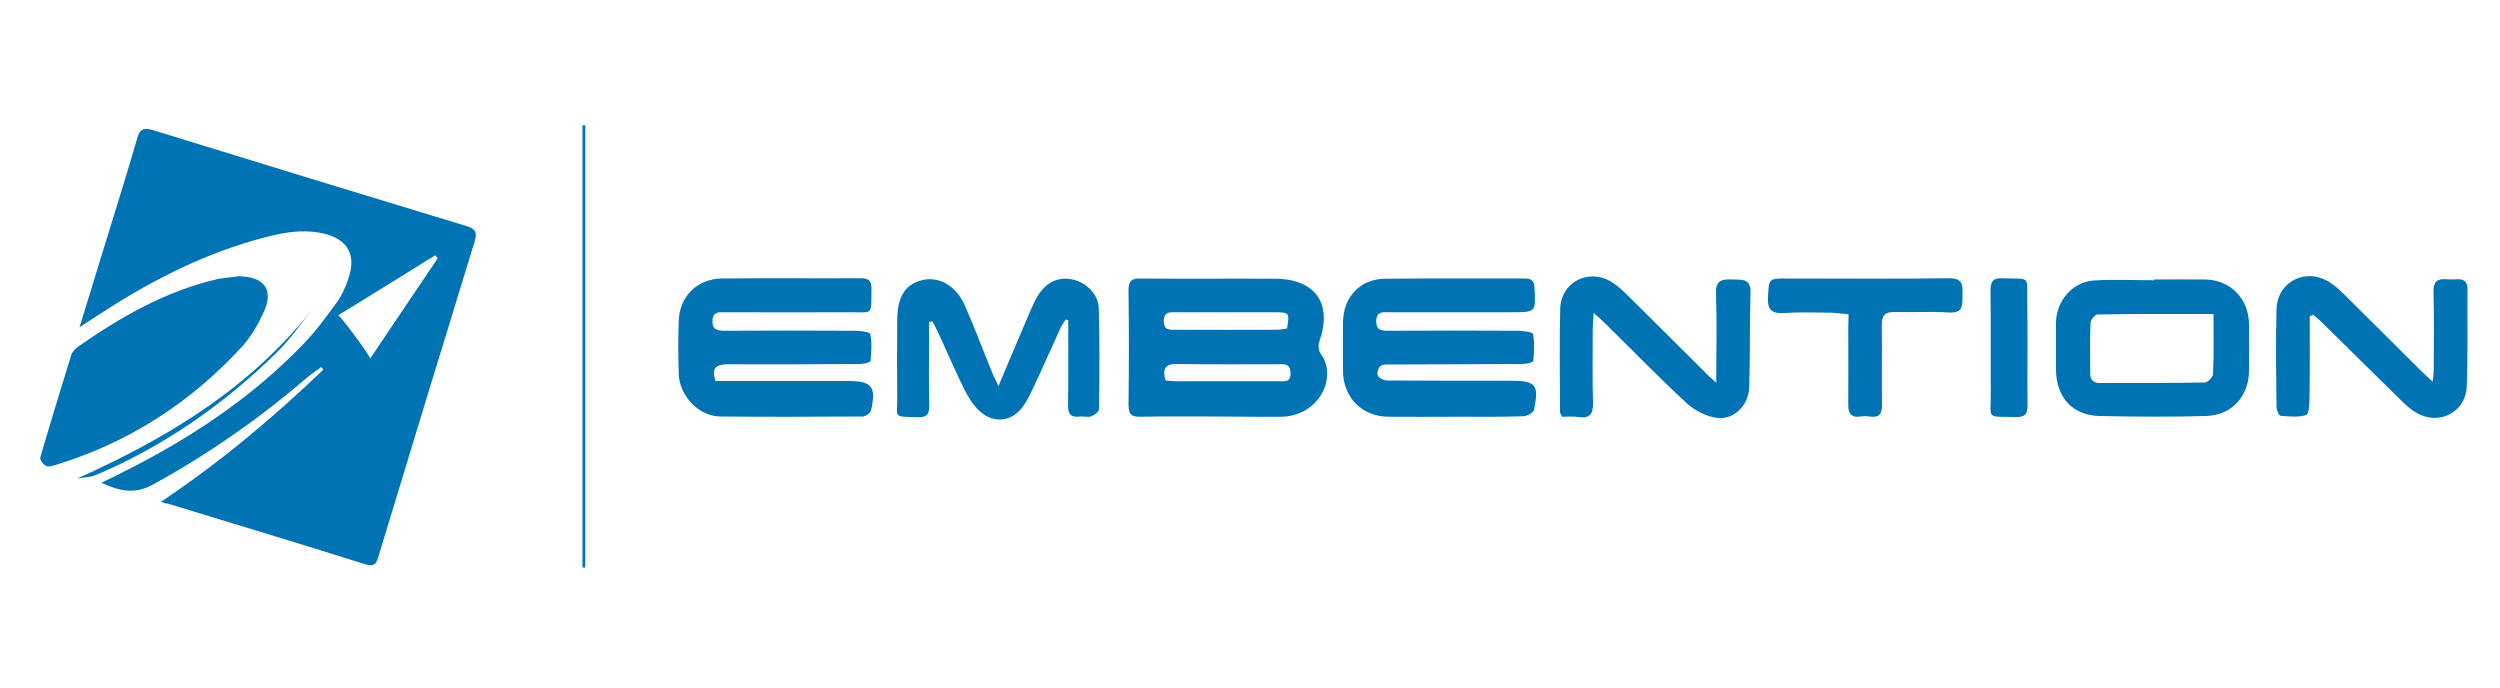 <?xml version="1.0" encoding="utf-8"?>
<!-- Generator: Adobe Illustrator 19.0.0, SVG Export Plug-In . SVG Version: 6.00 Build 0)  -->
<svg version="1.1" id="Capa_1" xmlns="http://www.w3.org/2000/svg" xmlns:xlink="http://www.w3.org/1999/xlink" x="0px" y="0px"
	 viewBox="0 0 1000 275" style="enable-background:new 0 0 1000 275;" xml:space="preserve">
<style type="text/css">
	.st0{fill:#0073B4;}
</style>
<g>
	<path class="st0" d="M64.4,200.7c23.7-15.8,44.8-33.6,64.9-52.8c-0.3-0.4-0.5-0.8-0.8-1.1c-1.8,1.4-3.7,2.6-5.5,4.1
		c-19.1,16.4-39.7,30.8-61.8,42.9c-7.4,4.1-13.4,2.6-20.7-0.7c3.1-1.5,5.6-2.6,8-3.9c26.7-13.3,51.4-29.5,72.3-51
		c5.2-5.3,9.7-11.4,14.1-17.5c2-2.8,3.4-6.1,4.5-9.4c3.2-9.4-0.4-15.7-10-17.9c-9.6-2.2-18.9,0.2-28,2.8
		c-22.6,6.5-43.2,17.4-62.7,30.2c-1.9,1.2-3.7,2.4-6.9,4.5c3.8-12.3,7.1-23,10.4-33.8c4.2-13.8,8.6-27.6,12.6-41.5
		c1-3.6,2.2-4.8,6.2-3.6c41.8,12.9,83.6,25.7,125.5,38.4c3.8,1.2,4.5,2.6,3.3,6.4c-12.9,41.8-25.6,83.6-38.3,125.4
		c-0.8,2.7-1.3,4.8-5.4,3.5c-26.3-8.3-52.7-16.2-79.1-24.3C66.4,201.5,65.8,201.3,64.4,200.7z M135.3,126.1
		c1.4,0.9,12.1,15.3,12.8,17.3c9.3-13.8,18.1-27,27-40.1c-0.3-0.4-0.7-0.8-1-1.2C161.3,110.1,148.5,118,135.3,126.1z"/>
	<path class="st0" d="M484.3,166.6c-9.3,0-18.6-0.1-27.9,0.1c-3.6,0.1-5-0.8-5-4.7c0.2-15.3,0.2-30.6,0-45.9c0-3.8,1.3-4.8,4.9-4.7
		c18,0.2,35.9,0,53.9,0.1c16.1,0.1,22.9,10.1,17.5,25.2c-0.5,1.3-0.3,3.4,0.4,4.5c7.2,9.5-0.3,25.1-15.4,25.5
		C503.2,166.8,493.8,166.6,484.3,166.6z M514.8,131.4c1.1-6.2,0.9-6.5-4.7-6.5c-13.1,0-26.2,0-39.4,0c-2.4,0-5.1-0.5-5.2,3.5
		c0,4,2.7,3.5,5.1,3.5c13.3,0.1,26.6,0,39.9,0C512,131.9,513.4,131.6,514.8,131.4z M466.2,152.2c1.6,0.1,3.1,0.3,4.5,0.3
		c13.5,0,27,0,40.5,0c2.4,0,5.2,0.7,5-3.5c-0.2-4-3-3.3-5.4-3.3c-13.3,0-26.6,0.1-40-0.1C466.4,145.5,464.8,147.2,466.2,152.2z"/>
	<path class="st0" d="M95.3,110.5c10.5,0.1,14.3,5.4,10.2,14.3c-2.3,5.1-5.3,10.2-9,14.2c-20.4,22.1-44.9,37.9-73.7,46.8
		c-1.4,0.4-3.1,1.1-4.3,0.6c-1.1-0.4-2.6-2.5-2.4-3.4c4-13.7,8.2-27.4,12.4-41c0.4-1.2,1.4-2.3,2.4-3.1
		c17.3-12.1,35.4-22.5,56.2-27.3C90,111.1,93,110.9,95.3,110.5z"/>
	<path class="st0" d="M286.2,152.4c15.8,0,31.4,0,47.1,0c2,0,4,0,6,0c9.5,0,11.3,2.3,9.1,11.8c-0.2,1-2.2,2.4-3.4,2.4
		c-19,0.1-38,0.2-56.9,0c-8.6-0.1-16.3-8.2-16.6-17c-0.2-7.2-0.3-14.3,0-21.5c0.4-9.6,7.4-16.5,17.1-16.7c18.6-0.2,37.3,0,55.9-0.1
		c3,0,4.1,1.1,4.1,4.1c-0.2,11.2,1,9.4-9.1,9.5c-16.5,0.1-33,0-49.4,0c-2.3,0-4.8-0.4-5.1,3.1c-0.3,3.9,1.9,4.3,5,4.3
		c17.3-0.1,34.6-0.1,51.9,0c2.2,0,6,0.5,6.2,1.3c0.7,3.5,0.5,7.2,0.1,10.8c-0.1,0.6-2.8,1.2-4.3,1.2c-17.6,0.1-35.3,0.2-52.9,0.1
		C286.3,145.8,284.5,147.2,286.2,152.4z"/>
	<path class="st0" d="M581.9,166.7c-8.8,0-17.7,0.1-26.5,0c-10.7-0.1-18.1-7.7-18.2-18.3c0-6.5-0.1-13,0-19.5
		c0.1-10,6.8-17.3,16.7-17.4c18.7-0.2,37.3-0.1,56-0.1c2.7,0,3.8,0.9,3.9,3.7c0.5,9.8,0.6,9.8-9.3,9.8c-16.3,0-32.6,0-49,0
		c-2.2,0-4.7-0.5-5,3.2c-0.2,4,2,4.2,5,4.2c17.2-0.1,34.3-0.1,51.5,0c2.2,0,6,0.5,6.2,1.3c0.7,3.5,0.5,7.2,0.1,10.8
		c-0.1,0.6-2.8,1.2-4.3,1.2c-17.5,0.1-35,0.1-52.5,0.2c-1.5,0-3.3-0.2-4.3,0.6c-0.9,0.7-1.5,2.9-1.1,3.8c0.6,1.1,2.5,2,3.8,2
		c15.8,0.1,31.6,0.1,47.5,0.1c0.7,0,1.3,0,2,0c9.9,0,11.3,1.6,9.2,11.6c-0.2,1.1-2.7,2.5-4.2,2.6
		C600.3,166.8,591.1,166.7,581.9,166.7z"/>
	<path class="st0" d="M399.4,154.4c4.3-10.1,8-19.1,11.9-28.1c1.3-3,2.6-6.2,4.4-8.9c3.2-4.6,7.7-6.8,13.4-5.6
		c5.4,1.2,10.2,5.9,10.4,11.4c0.4,13.5,0.3,27,0.1,40.5c0,1-1.8,2.3-3,2.8c-1.3,0.5-3,0-4.5,0.1c-3.7,0.5-5-0.9-4.9-4.7
		c0.2-9.7,0.1-19.3,0.1-29c0-1.6,0-3.2,0-4.8c-0.3-0.1-0.7-0.2-1-0.3c-0.6,1-1.4,1.9-1.9,3c-3.7,8-7.2,16.1-11,24.1
		c-1.2,2.6-2.4,5.1-4,7.4c-4.4,6.4-11.9,7.4-17.6,2.1c-2.6-2.4-4.6-5.7-6.2-8.9c-3.6-7.3-6.8-14.8-10.2-22.2
		c-0.7-1.6-1.6-3.1-2.4-4.7c-0.5,0.1-0.9,0.1-1.4,0.2c0,3.2,0,6.4,0,9.6c0,7.8-0.1,15.7,0.1,23.5c0.1,3.5-0.7,5.1-4.6,5
		c-10.2-0.4-8.1,0.6-8.2-8.3c-0.1-10.3-0.1-20.7,0-31c0.1-9.1,3.3-14,10.2-15.6c6.5-1.5,13.3,2.3,16.7,9.9c4,9,7.4,18.2,11.1,27.2
		C397.4,150.5,398.2,151.9,399.4,154.4z"/>
	<path class="st0" d="M861.6,111.8c6.8,0,13.7-0.1,20.5,0c10.2,0.2,17.4,7.7,17.5,17.9c0.1,6.2,0,12.3,0,18.5
		c0,10.3-6.9,17.9-17.2,18.2c-14.2,0.4-28.3,0.3-42.5,0c-10.9-0.2-17.4-7.5-17.5-18.4c0-6.3,0-12.7,0-19c0.1-8.6,6.6-16.3,15.2-16.8
		c8-0.5,16-0.1,24-0.1C861.6,112,861.6,111.9,861.6,111.8z M885.4,125.6c-15.9,0-31.1-0.1-46.4,0.2c-1,0-2.8,2.2-2.8,3.5
		c-0.3,6.6-0.1,13.3-0.1,20c0,2.7,1.2,3.9,3.9,3.9c14-0.1,28,0.1,41.9-0.2c1.2,0,3.3-2.2,3.3-3.5
		C885.6,141.8,885.4,134.2,885.4,125.6z"/>
	<path class="st0" d="M923.9,126.5c0,10.8,0.1,21.5-0.1,32.3c0,2.5-0.2,6.8-1.3,7.2c-3.2,1-6.9,0.6-10.3,0.3
		c-0.7-0.1-1.6-2.3-1.6-3.6c-0.1-13-0.4-26,0-39c0.3-11.2,12-16.9,21.4-10.7c2.1,1.3,3.9,3.1,5.7,4.8c10.4,10.3,20.8,20.7,31.2,31
		c1.2,1.1,2.4,2.2,4.2,3.9c0.2-2.1,0.4-3.5,0.4-4.9c0-10.3,0.2-20.7-0.1-31c-0.1-4.1,1.4-5.4,5.2-5.1c1.5,0.1,3,0.1,4.5,0
		c2.7-0.1,3.9,1.2,3.9,3.9c-0.1,13,0.2,26-0.3,39c-0.4,10.3-11,15.7-20,10.6c-2.3-1.3-4.3-3.1-6.2-5c-10.7-10.5-21.4-21-32-31.5
		c-1-1-2.2-1.9-3.2-2.8C924.8,126.1,924.3,126.3,923.9,126.5z"/>
	<path class="st0" d="M686.5,153.1c0-12.9,0.3-24.4-0.1-35.8c-0.2-5.2,2.4-5.7,6.4-5.5c3.9,0.1,7.7-0.6,7.4,5.6
		c-0.4,12.5-0.1,25-0.5,37.4c-0.2,7-5.8,13-12.4,12.4c-4.4-0.4-9.3-2.9-12.6-5.9c-11.3-10.4-21.9-21.4-32.8-32.1
		c-1.1-1.1-2.4-2.2-4.4-4c-0.2,2.8-0.4,4.6-0.4,6.3c0,9.8-0.2,19.7,0.1,29.5c0.1,4.5-1.1,6.5-5.9,5.8c-2.1-0.3-4.3-0.1-6.5-0.1
		c-0.3-0.8-0.8-1.4-0.8-2c0-13.8-0.3-27.6,0.1-41.4c0.3-10.2,10.9-15.9,19.9-10.9c2.4,1.4,4.6,3.3,6.6,5.3
		c10.6,10.4,21,20.9,31.5,31.3C683,150,684.3,151.1,686.5,153.1z"/>
	<path class="st0" d="M739.4,125.7c-2.4-0.2-4.3-0.5-6.3-0.6c-6.5-0.1-13-0.3-19.5,0.1c-5.1,0.3-6.7-1.4-6.4-6.5
		c0.4-7.2,0.1-7.3,7.4-7.3c21.6,0,43.3,0.2,64.9-0.1c5.2-0.1,5.7,2.3,5.5,6.3c-0.2,3.8,0.9,7.8-5.5,7.4c-7.1-0.5-14.3,0-21.5-0.2
		c-3.9-0.1-5.3,1.3-5.3,5.2c0.2,10.5-0.1,21,0.1,31.5c0.1,3.7-0.8,5.8-5,5.1c-1.1-0.2-2.3-0.2-3.5,0c-4.2,0.6-5.1-1.5-5-5.2
		c0.1-10.2,0-20.3,0-30.5C739.4,129.3,739.4,127.7,739.4,125.7z"/>
	<path class="st0" d="M811,139.1c0,7.7-0.1,15.3,0,23c0.1,3.3-0.9,4.8-4.5,4.7c-12.4-0.3-10.1,1.3-10.2-9.8
		c-0.1-13.5,0.1-27-0.1-40.5c0-3.7,0.7-5.4,4.9-5.2c11.2,0.5,9.7-1.6,9.8,9.8C811,127.1,811,133.1,811,139.1z"/>
	<path class="st0" d="M233,227c0-59,0-118,0-176.9c0.4,0,0.8,0,1.1,0c0,59,0,117.9,0,176.9C233.7,227,233.4,227,233,227z"/>
	<path class="st0" d="M30.9,191.4c37-16.6,70.5-37,95.5-69.6c-5.3,6.6-10.1,13.8-16.1,19.6c-21,20.5-44.8,37.1-71.9,48.6
		C36.1,191,33.4,190.9,30.9,191.4z"/>
</g>
</svg>
